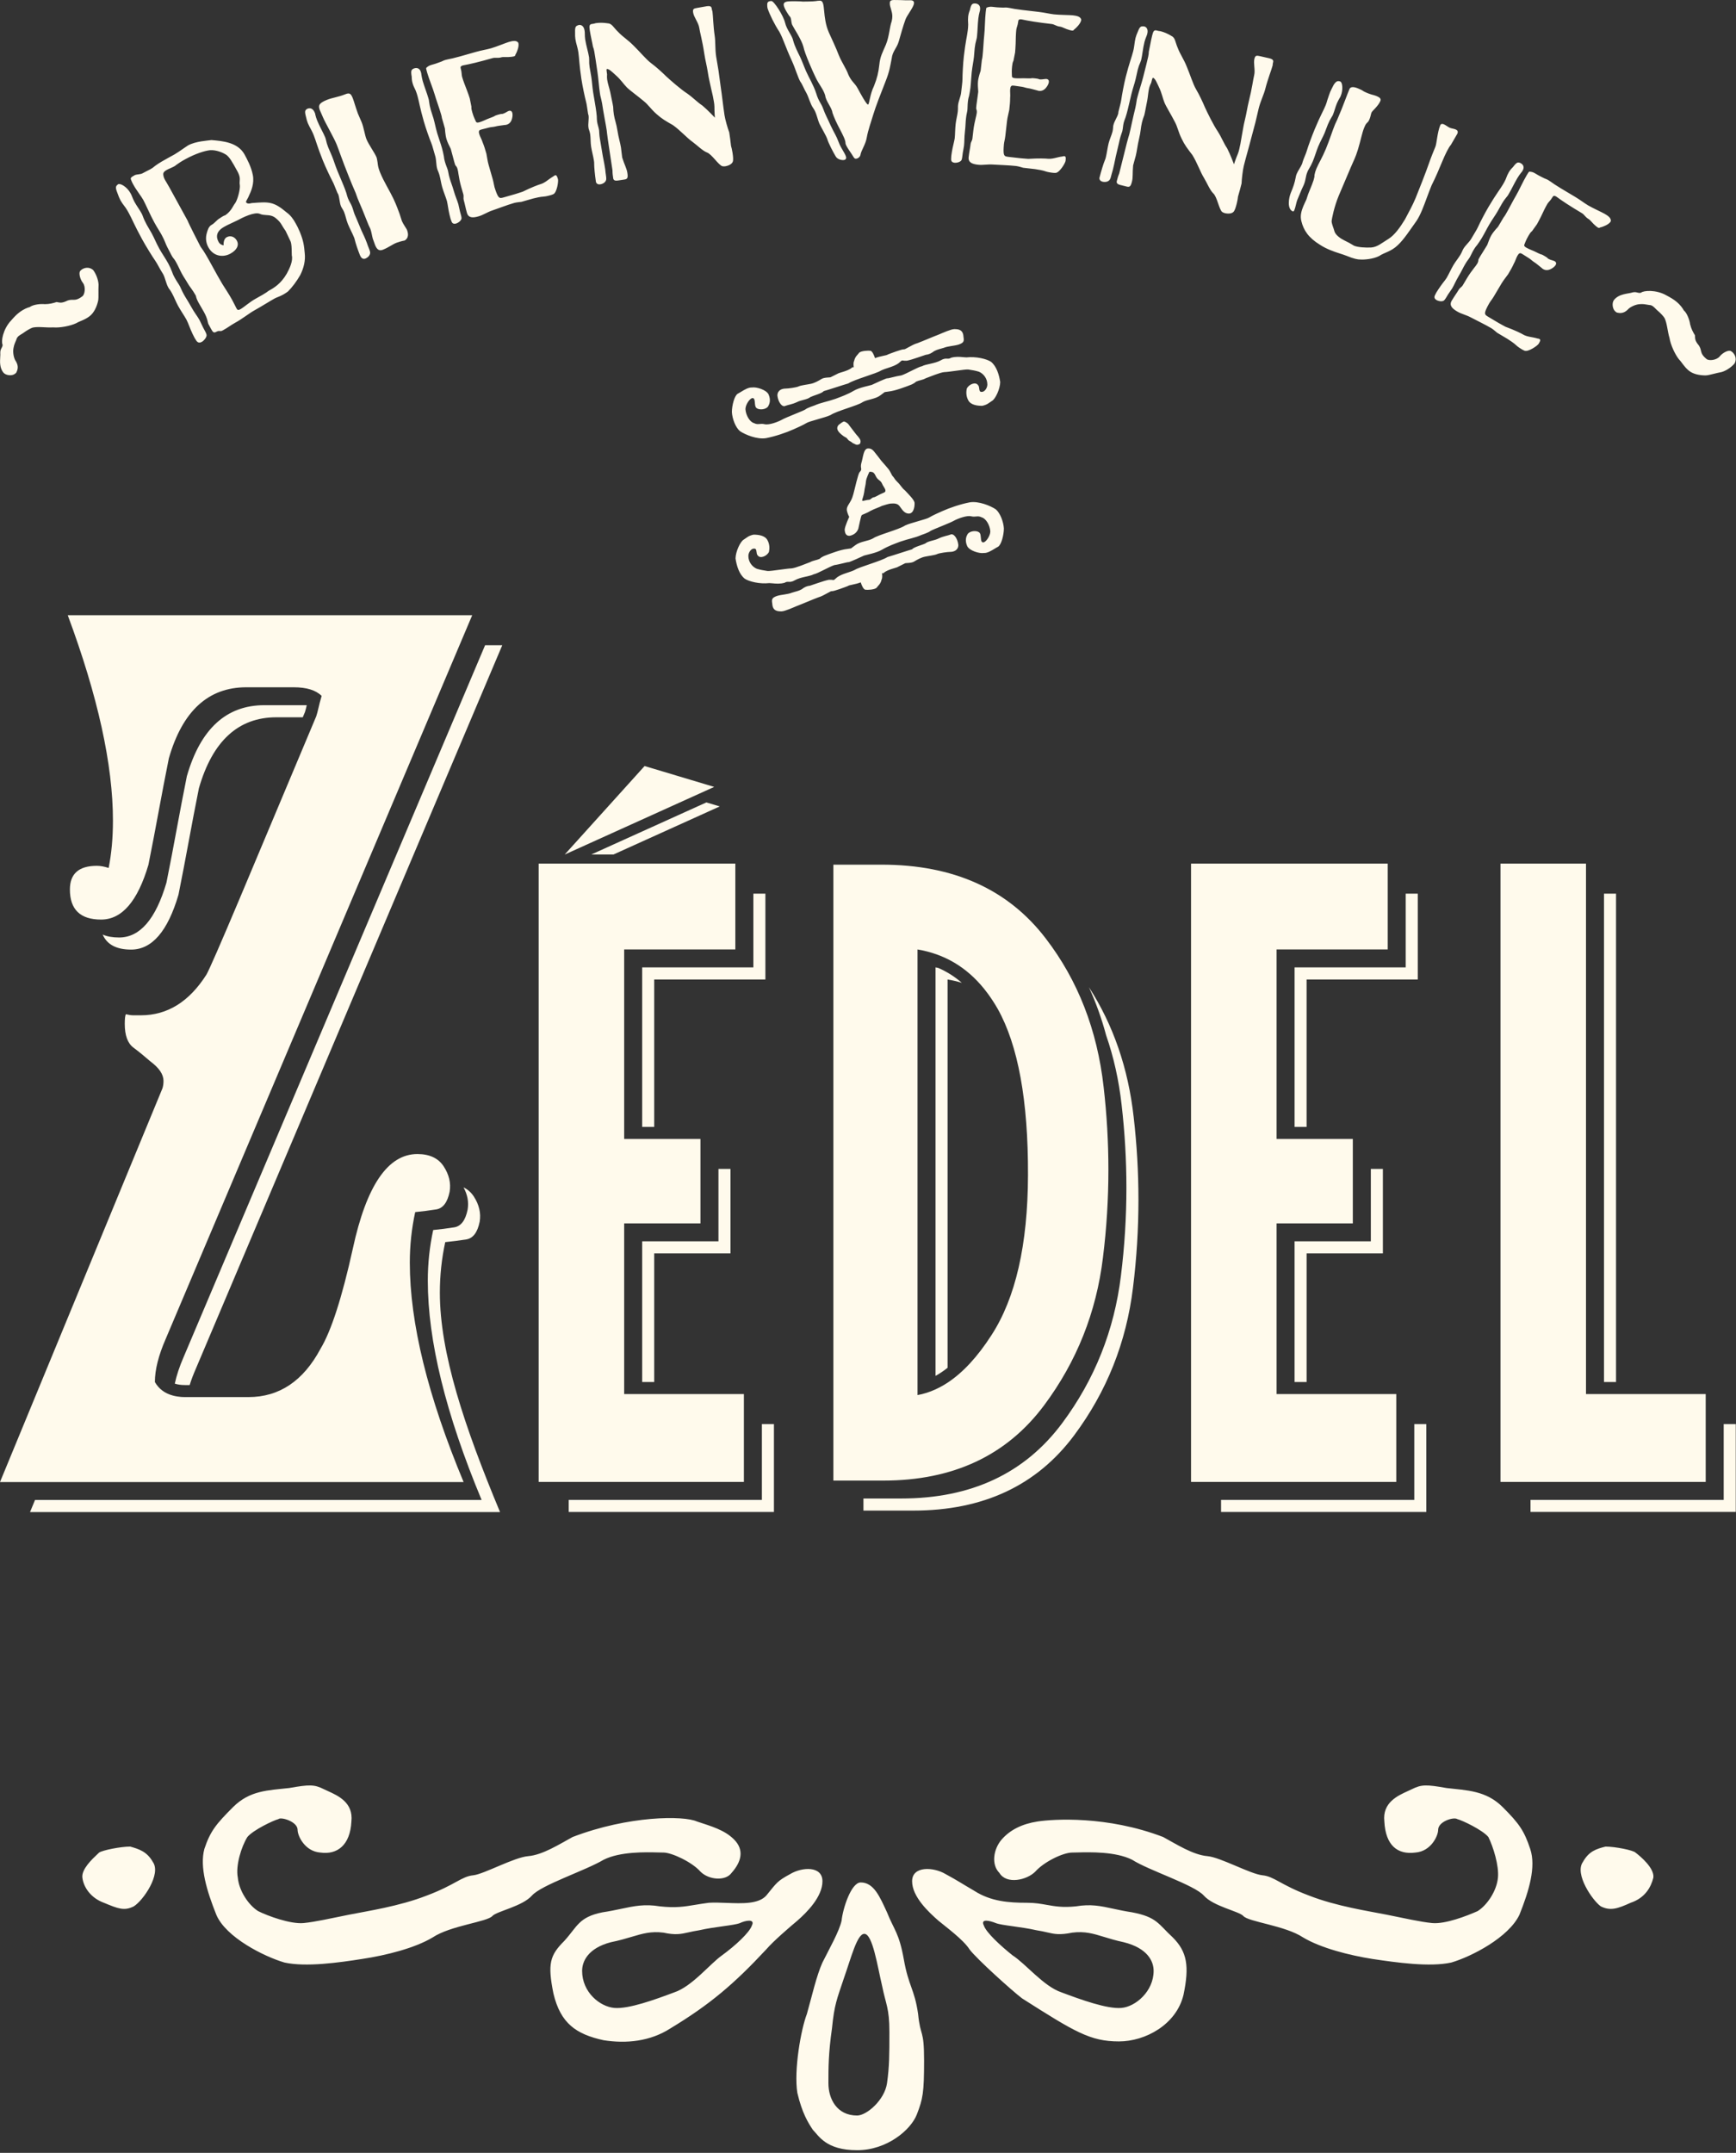 <?xml version="1.0" encoding="UTF-8"?> <svg xmlns:xlink="http://www.w3.org/1999/xlink" xmlns="http://www.w3.org/2000/svg" width="167px" height="207px" viewBox="0 0 167 207" version="1.1"><rect x="0" y="0" width="167" height="207" fill="#333333" stroke="none"/><desc>Created with Lunacy</desc><path d="M77.291 4.51C77.1 3.791 76.363 2.716 76.201 2.378C76.085 2.087 76.148 1.701 75.941 1.546C75.873 1.458 75.391 0.762 75.387 0.446C75.384 0.153 75.744 0.126 76.127 0.122L76.446 0.118C76.839 0.133 76.966 0.133 77.037 0.133L77.055 0.133C77.101 0.155 77.26 0.153 77.643 0.148C78.661 0.135 78.477 0.07 78.884 0.065C79.186 0.061 79.225 0.466 79.283 1.068C79.337 1.637 79.409 2.382 79.736 3.125C80.016 3.754 80.41 4.562 80.69 5.303C80.994 6.045 81.38 6.538 81.616 7.189C81.918 7.862 82.236 7.993 82.49 8.466L82.495 8.474C82.775 8.993 83.349 10.057 83.505 10.056C83.639 10.008 83.674 9.084 84.07 8.286C84.378 7.516 84.507 6.972 84.589 6.227C84.67 5.412 84.891 5.071 85.219 4.298C85.549 3.504 85.582 2.556 85.777 2.056C85.821 1.851 85.841 1.717 85.84 1.559C85.832 1.062 85.602 0.681 85.598 0.365L85.598 0.359C85.598 0.158 85.598 0.004 86.001 0.001C86.123 -0.001 86.263 0.002 86.399 0.006L86.399 0.006L86.399 0.006C86.516 0.009 86.63 0.012 86.725 0.012C86.945 0.031 87.206 0.028 87.53 0.025L87.561 0.024C87.832 0.021 87.925 0.133 87.927 0.269C87.931 0.5 87.7 0.863 87.476 1.214C87.326 1.449 87.181 1.678 87.11 1.859C86.869 2.517 86.653 3.31 86.458 3.989C86.263 4.646 85.858 4.924 85.779 5.625C85.63 6.35 85.591 6.823 85.173 7.866C84.737 8.979 84.252 10.204 84.013 10.998C83.774 11.79 83.514 12.495 83.387 13.194C83.284 13.875 82.837 14.466 82.774 14.896C82.733 15.1 82.509 15.261 82.326 15.262C82.26 15.264 82.192 15.22 82.146 15.154C81.914 14.749 81.34 14.033 81.336 13.763C81.332 13.446 81.078 12.977 80.8 12.436C80.478 11.833 80.224 11.27 80.08 10.843C80.029 10.348 79.434 9.722 79.384 9.182C79.195 8.55 78.781 8.127 78.456 7.432C78.201 6.915 77.411 5.139 77.291 4.51ZM74.968 3.048C75.384 3.812 75.433 4.218 76.199 5.902C76.479 6.507 76.785 7.519 76.993 7.856C77.199 8.124 77.341 8.551 77.571 8.934C77.803 9.359 77.947 10.012 78.243 10.415C78.541 10.838 78.617 11.403 78.828 11.898C79.06 12.369 79.475 13.042 79.593 13.401C79.686 13.738 80.149 14.636 80.38 15.016C80.52 15.285 80.861 15.393 81.108 15.392C81.244 15.39 81.356 15.344 81.377 15.254C81.399 15.232 81.399 15.211 81.399 15.171L81.399 15.162C81.395 14.867 80.892 14.266 80.683 13.681C80.423 12.985 80.264 12.827 79.917 12.087C79.567 11.302 79.407 11.055 79.195 10.472C78.985 9.887 78.758 9.776 78.521 8.989C78.261 8.179 77.801 7.44 77.545 6.855C77.291 6.271 77.195 5.957 76.963 5.462C76.731 4.991 76.453 4.452 76.312 3.935C76.216 3.416 75.687 2.882 75.522 2.183C75.354 1.486 74.457 0.097 74.209 0.099C73.891 0.104 73.802 0.218 73.806 0.467C73.808 0.557 73.808 0.669 73.832 0.781C74.021 1.366 74.507 2.354 74.968 3.048ZM92.385 15.507C92.306 15.589 92.025 15.671 91.822 15.648C91.644 15.628 91.493 15.542 91.496 15.317C91.5 15.279 91.5 15.24 91.501 15.198C91.501 15.141 91.501 15.077 91.511 14.999C91.561 14.55 91.708 13.886 91.783 13.599C91.794 13.509 91.828 13.422 91.841 13.31C91.883 12.927 91.879 12.361 91.933 11.912C91.978 11.509 92.091 11.113 92.137 10.73C92.154 10.572 92.154 10.451 92.154 10.346C92.154 10.257 92.154 10.179 92.165 10.098C92.207 9.717 92.415 9.286 92.457 8.925C92.494 8.591 92.52 8.366 92.546 8.142C92.568 7.939 92.588 7.759 92.588 7.579C92.586 7.192 92.643 6.085 92.721 5.413C92.879 4.022 93.035 3.45 93.096 2.931C93.116 2.753 93.137 2.574 93.138 2.368C93.113 2.002 93.115 1.776 93.135 1.597C93.159 1.393 93.201 1.216 93.297 0.979C93.431 0.381 93.529 0.346 93.777 0.33L93.869 0.339C94.07 0.363 94.326 0.506 94.282 0.909C94.269 1.021 94.262 1.088 94.232 1.154C94.186 1.33 94.14 1.551 94.114 1.776C94.05 2.337 94.039 3.018 93.987 3.489C93.972 3.601 93.958 3.735 93.928 3.8C93.853 4.065 93.798 4.331 93.766 4.622C93.73 4.937 93.724 5.185 93.691 5.478C93.632 5.993 93.551 6.302 93.477 6.953C93.431 7.356 93.411 7.923 93.354 8.438C93.323 8.708 93.269 8.975 93.218 9.24C93.146 9.459 93.126 9.639 93.109 9.774C93.069 10.133 93.087 10.361 93.056 10.631C92.96 11.076 92.943 11.233 92.925 11.389C92.881 11.77 92.89 12.088 92.827 12.627C92.75 13.301 92.787 13.579 92.735 14.026C92.726 14.116 92.693 14.226 92.674 14.383C92.623 14.625 92.601 14.806 92.586 14.94C92.551 15.233 92.529 15.433 92.385 15.507ZM57.04 4.485C57.141 4.698 57.209 5.145 57.281 5.636L57.478 6.955C57.563 7.515 57.623 8.374 57.703 8.909L57.741 9.156C57.907 9.794 57.953 10.107 58.039 10.689C58.115 11.18 58.264 11.866 58.365 12.536C58.391 12.714 58.397 12.896 58.467 13.367L58.92 16.385C58.92 16.681 58.951 16.882 58.991 17.15C59.025 17.375 59.233 17.388 59.435 17.358L60.061 17.264C60.352 17.22 60.428 17.117 60.352 16.626C60.286 16.179 60.078 15.868 59.855 15.147C59.812 14.856 59.752 14.293 59.739 14.203C59.667 13.735 59.492 13.189 59.398 12.565C59.299 11.894 59.122 11.485 59.052 11.016C59.004 10.699 58.998 10.521 58.994 10.405C58.992 10.349 58.991 10.307 58.986 10.271C58.921 9.848 58.828 9.518 58.702 8.851C58.623 8.475 58.468 8.063 58.41 7.662C58.386 7.506 58.388 7.368 58.393 7.252C58.41 7.206 58.398 7.138 58.388 7.07L58.367 6.913C58.345 6.781 58.325 6.645 58.391 6.635C58.559 6.609 58.865 6.893 59.117 7.125C59.169 7.173 59.218 7.219 59.264 7.259C59.711 7.647 60.037 8.148 60.304 8.405C60.577 8.685 61.396 9.27 61.897 9.697C62.386 10.08 62.582 10.462 63.16 10.97C63.688 11.437 64.012 11.618 64.741 12.035C65.43 12.525 66.118 13.292 66.603 13.629C67.093 13.991 67.58 14.488 67.991 14.653C68.473 14.812 69.116 15.881 69.497 15.984C69.516 15.985 69.534 15.987 69.552 15.989C69.618 15.995 69.678 16.001 69.747 15.991C70.086 15.941 70.403 15.778 70.486 15.561C70.556 15.412 70.526 15.073 70.469 14.694C70.427 14.425 70.366 14.161 70.324 14.03C70.274 13.557 70.211 13.132 70.151 12.729C69.996 12.319 69.757 11.487 69.694 11.062C69.554 10.124 69.466 9.244 69.328 8.328C69.261 7.881 69.208 7.386 69.121 6.805C69.046 6.291 68.957 5.87 68.893 5.445C68.779 4.685 68.841 4.037 68.753 3.454C68.61 2.494 68.597 1.513 68.538 1.112C68.528 1.044 68.501 1.002 68.495 0.98C68.486 0.945 68.481 0.909 68.475 0.873C68.45 0.701 68.425 0.534 67.98 0.601C67.713 0.641 67.291 0.728 67.091 0.757C66.711 0.814 66.629 0.871 66.678 1.208C66.745 1.655 67.188 2.159 67.267 2.674C67.328 3.099 67.566 3.909 67.755 5.182C67.846 5.787 67.998 6.334 68.09 6.937C68.19 7.609 68.269 7.824 68.433 8.622C68.552 9.108 68.626 9.439 68.678 9.796C68.7 9.931 68.727 10.111 68.726 10.247C68.724 10.843 68.772 11.314 68.772 11.314C68.772 11.314 68.035 10.534 67.567 10.148C67.058 9.813 66.726 9.43 66.113 8.994C65.504 8.606 64.504 7.728 64.079 7.335C63.701 6.957 63.092 6.407 62.628 6.067C62.167 5.726 61.551 4.972 60.96 4.398C60.416 3.839 59.916 3.55 59.483 3.09C59.001 2.635 58.873 2.244 58.441 2.24C58.429 2.242 58.415 2.238 58.403 2.234C58.391 2.231 58.379 2.227 58.369 2.229C58.041 2.185 57.695 2.168 57.316 2.225C57.161 2.273 57.119 2.279 57.053 2.29L56.896 2.313C56.697 2.365 56.673 2.505 56.734 2.908C56.806 3.401 57.001 4.216 57.04 4.485ZM94.105 8.819C94.059 9.224 93.978 9.737 93.936 10.074C93.914 10.274 93.897 10.431 93.914 10.479C93.969 10.598 93.977 10.736 93.964 10.849C93.945 11.005 93.901 11.183 93.862 11.338C93.778 11.669 93.682 12.135 93.632 12.562L93.542 13.345C93.525 13.502 93.393 13.669 93.374 13.827C93.325 14.252 93.235 14.63 93.183 15.101C93.124 15.616 93.514 15.774 94.074 15.838C94.332 15.867 94.57 15.851 94.815 15.834C95.041 15.819 95.273 15.803 95.532 15.822C96.053 15.859 97.049 15.883 97.745 15.962C97.948 15.986 98.3 16.092 98.43 16.131L99.576 16.262C99.8 16.287 100.378 16.399 100.529 16.46C100.595 16.491 100.883 16.569 101.196 16.605C101.31 16.618 101.442 16.633 101.558 16.624C101.923 16.598 102.483 15.684 102.508 15.459C102.549 15.102 102.512 15.029 102.378 15.014C102.344 15.009 102.298 15.021 102.243 15.034C102.187 15.048 102.122 15.064 102.052 15.067C101.94 15.084 101.812 15.115 101.676 15.149C101.393 15.218 101.077 15.295 100.804 15.264C100.581 15.239 99.922 15.211 98.915 15.275C98.738 15.257 98.397 15.24 98.171 15.215L97.094 15.093C96.935 15.075 96.825 15.062 96.736 15.029C96.587 14.944 96.484 14.863 96.576 13.851C96.598 13.649 96.676 13.384 96.711 13.071L96.874 11.634C96.917 11.253 97.031 10.882 97.088 10.569C97.14 10.098 97.173 9.829 97.173 9.421C97.191 9.276 97.184 9.11 97.178 8.951C97.172 8.814 97.167 8.684 97.178 8.58C97.199 8.424 97.204 8.357 97.283 8.275C97.337 8.212 97.446 8.225 97.558 8.238L97.559 8.238C97.784 8.262 98.029 8.313 98.298 8.344C98.478 8.365 98.695 8.459 98.896 8.481C99.097 8.505 99.448 8.611 99.78 8.694C99.844 8.725 99.912 8.733 99.959 8.738C100.294 8.777 100.546 8.578 100.71 8.324C100.818 8.177 100.885 8.004 100.897 7.892C100.912 7.756 100.881 7.638 100.68 7.592C100.603 7.584 100.518 7.596 100.423 7.61C100.299 7.627 100.158 7.648 99.993 7.629C99.865 7.568 99.73 7.553 99.572 7.535C99.415 7.517 99.281 7.502 99.163 7.533C99.046 7.542 98.903 7.537 98.744 7.531C98.558 7.525 98.35 7.518 98.139 7.531C97.959 7.533 97.777 7.535 97.64 7.518C97.462 7.498 97.353 7.463 97.346 7.327C97.345 7.296 97.343 7.26 97.341 7.218C97.332 7.044 97.318 6.772 97.362 6.374C97.385 6.173 97.408 5.993 97.493 5.844L97.651 5.044C97.675 4.819 97.683 4.571 97.703 4.208C97.71 3.732 97.723 3.233 97.766 2.852C97.79 2.65 97.904 2.437 97.941 2.122C97.961 1.944 97.975 1.831 98.266 1.864C98.929 2.008 99.822 2.155 101.172 2.31C101.439 2.341 101.601 2.518 101.962 2.56C102.206 2.588 102.459 2.775 102.901 2.893C102.967 2.9 103.055 2.933 103.101 2.939C103.242 2.955 103.273 2.913 103.306 2.867C103.326 2.84 103.346 2.811 103.39 2.792C103.516 2.691 103.97 2.266 104.013 1.909C103.963 1.561 103.492 1.508 103.177 1.471C102.93 1.443 101.906 1.439 101.389 1.381C100.943 1.329 100.479 1.208 99.896 1.141C98.436 0.974 97.987 0.922 97.607 0.858C97.274 0.797 97.073 0.751 96.915 0.733C96.78 0.718 96.726 0.721 96.655 0.726C96.573 0.732 96.469 0.739 96.19 0.72C96.007 0.72 95.808 0.698 95.448 0.656C95.247 0.634 95.105 0.663 94.915 0.733C94.87 0.749 94.847 0.93 94.822 1.174C94.75 1.804 94.743 2.847 94.685 3.342C94.621 3.903 94.588 4.806 94.52 5.39C94.501 5.548 94.492 5.638 94.453 5.771C94.442 5.859 94.426 6.017 94.389 6.33C94.367 6.53 94.348 6.689 94.336 6.801C94.332 6.823 94.137 7.347 94.083 7.794C94.051 8.1 94.076 8.434 94.103 8.789L94.105 8.819ZM55.638 5.037C55.612 4.883 55.588 4.727 55.538 4.55C55.435 4.176 55.376 3.934 55.35 3.755C55.318 3.539 55.319 3.402 55.321 3.121L55.321 3.096C55.306 2.55 55.391 2.491 55.697 2.401C55.895 2.37 56.168 2.489 56.234 2.936C56.235 2.944 56.236 2.952 56.237 2.96C56.249 3.042 56.261 3.125 56.258 3.231C56.258 3.391 56.264 3.573 56.291 3.773C56.38 4.355 56.599 5.052 56.665 5.501C56.673 5.548 56.673 5.59 56.673 5.631C56.673 5.665 56.673 5.697 56.678 5.727C56.669 5.979 56.683 6.23 56.722 6.474C56.77 6.787 56.838 7.098 56.884 7.411C56.961 7.924 56.965 8.244 57.061 8.892C57.123 9.295 57.227 9.829 57.307 10.364C57.346 10.633 57.387 10.901 57.407 11.172C57.414 11.376 57.416 11.536 57.438 11.692C57.49 12.027 57.584 12.219 57.632 12.531C57.646 12.621 57.637 12.713 57.648 12.804C57.657 13.008 57.685 13.186 57.709 13.343C57.762 13.701 57.83 14.011 57.911 14.548C58.02 15.262 58.103 15.501 58.221 16.283C58.239 16.504 58.264 16.679 58.285 16.822C58.329 17.13 58.352 17.289 58.236 17.447C58.162 17.573 57.954 17.696 57.749 17.725C57.571 17.753 57.381 17.69 57.328 17.492C57.219 16.778 57.157 16.055 57.158 15.757C57.168 15.665 57.151 15.552 57.133 15.44C57.074 15.039 56.925 14.513 56.862 14.088C56.801 13.685 56.829 13.269 56.772 12.89C56.752 12.756 56.713 12.647 56.667 12.495C56.634 12.43 56.624 12.364 56.61 12.274C56.581 12.081 56.596 11.87 56.612 11.662C56.627 11.46 56.642 11.262 56.615 11.085C56.608 11.041 56.578 10.999 56.573 10.953C56.538 10.73 56.501 10.485 56.472 10.283C56.44 10.082 56.415 9.904 56.363 9.727C56.262 9.356 56.032 8.27 55.93 7.599C55.717 6.193 55.721 5.597 55.638 5.037ZM106.068 17.473C106.265 17.521 106.506 17.49 106.622 17.403C106.87 17.254 106.843 16.993 107.055 16.323C107.248 15.556 107.264 15.304 107.441 14.601C107.574 14.077 107.629 13.764 107.717 13.412C107.756 13.26 107.8 13.085 107.87 12.892C107.892 12.805 107.938 12.723 107.959 12.634C108.036 12.327 108.021 12.114 108.102 11.786C108.143 11.632 108.202 11.484 108.273 11.293C108.362 11.034 108.426 10.772 108.494 10.507C108.627 9.983 108.735 9.451 108.837 9.056C108.997 8.419 109.117 8.125 109.242 7.621C109.319 7.313 109.374 7.001 109.45 6.695C109.511 6.452 109.595 6.217 109.7 5.987C109.715 5.922 109.754 5.86 109.778 5.773C109.886 5.335 109.951 4.605 110.096 4.036C110.146 3.84 110.212 3.67 110.271 3.521C110.323 3.416 110.343 3.33 110.367 3.242C110.477 2.802 110.273 2.589 110.076 2.541C109.757 2.508 109.658 2.528 109.461 3.037C109.343 3.312 109.29 3.437 109.234 3.657C109.19 3.832 109.152 4.079 109.102 4.463C109.082 4.644 109.043 4.796 109.004 4.951C108.868 5.499 108.636 6.047 108.288 7.427C108.122 8.084 107.92 9.175 107.87 9.56C107.846 9.74 107.802 9.915 107.752 10.114C107.704 10.31 107.642 10.552 107.587 10.77C107.576 10.815 107.587 10.862 107.576 10.907C107.487 11.258 107.207 11.632 107.115 12.003C107.091 12.091 107.077 12.158 107.08 12.228C107.066 12.386 107.058 12.502 107.027 12.634C106.933 13.006 106.747 13.379 106.648 13.773C106.543 14.191 106.478 14.733 106.379 15.127C106.349 15.236 106.322 15.346 106.278 15.429C106.163 15.703 105.944 16.393 105.766 17.094C105.738 17.298 105.891 17.429 106.068 17.473ZM109.421 9.321C109.553 8.795 109.828 7.978 109.966 7.429L110.292 6.136L110.294 6.125C110.415 5.646 110.523 5.212 110.513 4.979C110.577 4.716 110.715 3.889 110.838 3.406C110.936 3.012 111.013 2.892 111.218 2.92L111.37 2.957C111.437 2.973 111.479 2.984 111.637 3.001C112.011 3.095 112.322 3.244 112.61 3.407C112.63 3.413 112.646 3.44 112.67 3.446C113.07 3.617 113.037 4.027 113.306 4.631C113.53 5.223 113.88 5.685 114.164 6.408C114.486 7.164 114.766 8.097 115.062 8.59C115.357 9.085 115.706 9.825 115.911 10.318C116.152 10.844 116.737 12.04 117.144 12.633C117.546 13.269 117.706 13.753 118.047 14.255C118.33 14.794 118.707 15.797 118.707 15.797C118.707 15.797 118.846 15.343 119.078 14.794C119.133 14.669 119.177 14.493 119.21 14.362C119.297 14.011 119.359 13.678 119.437 13.183C119.591 12.384 119.6 12.152 119.764 11.495C119.913 10.903 119.985 10.34 120.133 9.748C120.447 8.498 120.543 7.659 120.646 7.242C120.712 6.981 120.687 6.684 120.662 6.398C120.64 6.132 120.618 5.876 120.67 5.665C120.753 5.336 120.852 5.313 121.226 5.405C121.423 5.455 121.845 5.54 122.108 5.604C122.545 5.714 122.502 5.88 122.457 6.049C122.448 6.084 122.439 6.119 122.434 6.154C122.433 6.16 122.434 6.167 122.434 6.177C122.435 6.203 122.437 6.242 122.425 6.29C122.325 6.686 121.961 7.595 121.721 8.537C121.58 9.107 121.27 9.683 121.083 10.427C120.978 10.844 120.897 11.265 120.768 11.77C120.626 12.34 120.482 12.816 120.372 13.256C120.145 14.154 119.89 14.999 119.658 15.918C119.553 16.336 119.453 17.197 119.437 17.635C119.337 18.031 119.232 18.447 119.094 18.901C119.083 19.039 119.039 19.308 118.974 19.569C118.879 19.942 118.776 20.266 118.654 20.375C118.494 20.546 118.137 20.572 117.809 20.489C117.721 20.467 117.66 20.428 117.577 20.386C117.268 20.143 117.085 18.91 116.702 18.581C116.386 18.268 116.128 17.62 115.817 17.098C115.497 16.601 115.158 15.63 114.708 14.91C114.202 14.248 113.97 13.957 113.665 13.321C113.324 12.631 113.293 12.202 112.985 11.659C112.689 11.07 112.155 10.217 112.015 9.852C111.868 9.514 111.759 8.927 111.496 8.395C111.345 8.079 111.129 7.534 110.932 7.485C110.866 7.468 110.833 7.6 110.8 7.733L110.763 7.886C110.744 7.952 110.73 8.016 110.695 8.055C110.647 8.158 110.592 8.285 110.551 8.438C110.455 8.833 110.437 9.271 110.365 9.65C110.222 10.312 110.183 10.653 110.08 11.07C110.05 11.179 109.968 11.322 109.852 11.783C109.737 12.242 109.741 12.686 109.575 13.345C109.423 13.957 109.375 14.528 109.257 14.988C109.237 15.076 109.076 15.619 109.005 15.904C108.931 16.654 109.005 17.021 108.892 17.46C108.773 17.942 108.662 18.009 108.379 17.937L107.762 17.782C107.565 17.733 107.379 17.639 107.432 17.42C107.499 17.157 107.55 16.96 107.664 16.686L108.406 13.725C108.524 13.265 108.588 13.096 108.635 12.919C108.798 12.263 108.927 11.573 109.047 11.089C109.191 10.52 109.268 10.213 109.362 9.56L109.421 9.321ZM41.796 9.024C41.951 9.567 42.268 10.417 42.428 10.98C42.472 11.132 42.496 11.219 42.513 11.357C42.536 11.441 42.581 11.594 42.671 11.9C42.726 12.095 42.768 12.245 42.8 12.356C42.807 12.376 42.825 12.935 42.949 13.368C43.039 13.673 43.196 13.981 43.361 14.31C43.474 14.698 43.597 15.204 43.689 15.532C43.746 15.727 43.788 15.877 43.823 15.914C43.919 16.004 43.978 16.128 44.009 16.236C44.055 16.389 44.081 16.571 44.103 16.727C44.153 17.066 44.241 17.533 44.359 17.947L44.578 18.705C44.599 18.782 44.596 18.871 44.592 18.96C44.588 19.049 44.585 19.139 44.606 19.215C44.725 19.629 44.786 20.01 44.917 20.464C45.059 20.965 45.484 20.959 46.027 20.805C46.504 20.669 46.852 20.404 47.368 20.233C47.861 20.067 48.791 19.706 49.467 19.513C49.662 19.458 50.026 19.423 50.162 19.408L51.271 19.09C51.488 19.027 52.066 18.908 52.23 18.91C52.302 18.911 52.596 18.873 52.898 18.786C53.009 18.755 53.14 18.718 53.243 18.665C53.572 18.499 53.736 17.441 53.675 17.224C53.574 16.878 53.511 16.823 53.383 16.862C53.316 16.882 53.228 16.976 53.103 17.037C52.803 17.217 52.416 17.587 52.026 17.697C51.807 17.762 51.19 17.984 50.282 18.431C50.109 18.483 49.791 18.597 49.573 18.659L48.529 18.959C48.377 19.002 48.27 19.033 48.176 19.037C48.005 19.016 47.878 18.981 47.576 18.012C47.519 17.815 47.487 17.543 47.401 17.237L47.003 15.848C46.896 15.48 46.856 15.092 46.791 14.783C46.659 14.326 46.585 14.065 46.429 13.688C46.353 13.427 46.173 13.127 46.11 12.91C46.066 12.757 46.049 12.693 46.088 12.588C46.114 12.509 46.221 12.477 46.331 12.446C46.548 12.385 46.793 12.338 47.055 12.262C47.226 12.212 47.462 12.216 47.658 12.161C47.854 12.102 48.218 12.069 48.559 12.017C48.631 12.021 48.697 12.003 48.739 11.99C49.065 11.898 49.22 11.618 49.275 11.32C49.319 11.143 49.312 10.956 49.281 10.847C49.244 10.718 49.168 10.623 48.968 10.656C48.794 10.706 48.629 10.869 48.345 10.952C48.206 10.945 48.08 10.981 47.932 11.024L47.92 11.027C47.767 11.07 47.638 11.108 47.542 11.182C47.316 11.294 46.948 11.401 46.596 11.572C46.429 11.644 46.263 11.716 46.13 11.752C45.957 11.802 45.841 11.811 45.782 11.688C45.718 11.543 45.571 11.28 45.434 10.801C45.377 10.604 45.328 10.431 45.35 10.26L45.19 9.46C45.129 9.245 45.038 9.011 44.913 8.671C44.74 8.225 44.56 7.762 44.453 7.392C44.398 7.197 44.424 6.954 44.337 6.65L44.336 6.645C44.288 6.475 44.259 6.368 44.536 6.288C45.208 6.167 46.088 5.959 47.393 5.585C47.514 5.551 47.624 5.555 47.744 5.558C47.882 5.562 48.031 5.567 48.218 5.513C48.338 5.479 48.476 5.482 48.641 5.485C48.802 5.488 48.99 5.492 49.214 5.462C49.281 5.444 49.373 5.44 49.419 5.427C49.555 5.389 49.566 5.339 49.578 5.283C49.586 5.25 49.593 5.216 49.627 5.18C49.704 5.041 49.964 4.472 49.864 4.124C49.684 3.825 49.232 3.954 48.928 4.041L48.925 4.042C48.686 4.111 47.739 4.5 47.239 4.643C46.806 4.768 46.331 4.833 45.764 4.996C44.352 5.401 43.919 5.524 43.544 5.609C43.212 5.681 43.01 5.716 42.857 5.76C42.575 5.841 42.676 5.857 42.181 6.023C42.012 6.095 41.816 6.15 41.47 6.251C41.275 6.306 41.156 6.387 41.008 6.525C40.971 6.558 41.019 6.733 41.089 6.971C41.264 7.58 41.66 8.546 41.796 9.024ZM39.993 8.72C39.827 8.391 39.74 8.181 39.693 8.006C39.637 7.811 39.608 7.631 39.606 7.373C39.501 6.77 39.578 6.702 39.803 6.587L39.889 6.564C40.085 6.507 40.377 6.541 40.49 6.932C40.492 6.941 40.495 6.95 40.497 6.959C40.523 7.052 40.539 7.112 40.536 7.176C40.565 7.357 40.606 7.581 40.666 7.796C40.825 8.339 41.077 8.972 41.206 9.428C41.239 9.537 41.274 9.666 41.272 9.737C41.305 10.011 41.357 10.278 41.438 10.562C41.525 10.865 41.617 11.097 41.698 11.379C41.841 11.879 41.883 12.194 42.064 12.825C42.178 13.215 42.377 13.746 42.519 14.245C42.594 14.506 42.646 14.771 42.701 15.038C42.721 15.268 42.769 15.443 42.806 15.572C42.905 15.919 43.012 16.124 43.088 16.385C43.169 16.832 43.211 16.983 43.257 17.136C43.36 17.505 43.493 17.796 43.642 18.317C43.83 18.968 43.969 19.209 44.095 19.645C44.119 19.732 44.13 19.846 44.174 19.998C44.22 20.241 44.268 20.416 44.306 20.547L44.308 20.552C44.388 20.831 44.444 21.024 44.338 21.148C44.299 21.253 44.069 21.437 43.874 21.494C43.699 21.542 43.529 21.522 43.443 21.31C43.417 21.224 43.373 21.143 43.336 21.012C43.211 20.578 43.09 19.908 43.051 19.616C43.027 19.527 43.023 19.433 42.992 19.325C42.885 18.957 42.664 18.433 42.539 17.998C42.427 17.608 42.379 17.198 42.274 16.83C42.193 16.547 42.108 16.407 42.057 16.234C41.952 15.864 41.977 15.388 41.878 15.04C41.786 14.714 41.723 14.497 41.659 14.28C41.604 14.085 41.556 13.91 41.484 13.743C41.333 13.386 40.963 12.341 40.775 11.689C40.389 10.345 40.313 9.756 40.169 9.255C40.118 9.082 40.07 8.909 39.993 8.72ZM124.519 20.193C124.624 19.943 124.701 19.461 124.793 19.233C125.183 18.293 125.277 18.063 125.419 17.781C125.638 17.259 125.577 16.99 125.771 16.53C125.813 16.427 125.839 16.363 125.913 16.247C126.056 16.015 126.181 15.772 126.286 15.522C126.494 15.021 126.64 14.495 126.796 14.12C127.047 13.515 127.233 13.248 127.432 12.768C127.535 12.519 127.625 12.239 127.739 11.967C127.851 11.695 127.976 11.454 128.122 11.222C128.17 11.167 128.205 11.084 128.24 10.999C128.369 10.687 128.453 10.306 128.61 9.932C128.68 9.765 128.77 9.607 128.858 9.448C128.915 9.375 128.949 9.29 128.976 9.228C129.219 8.644 129.149 7.929 128.938 7.842C128.709 7.747 128.52 7.791 128.284 8.183C128.124 8.508 128.052 8.624 127.964 8.832C127.894 9 127.82 9.237 127.695 9.601C127.636 9.798 127.597 9.953 127.527 10.118C127.314 10.641 127.012 11.126 126.474 12.422C126.215 13.045 125.83 14.085 125.725 14.458C125.675 14.633 125.607 14.801 125.53 14.988C125.452 15.176 125.355 15.404 125.257 15.755C125.128 16.068 124.869 16.401 124.731 16.736C124.686 16.839 124.655 16.974 124.642 17.066C124.548 17.588 124.397 18.013 124.176 18.536C123.968 19.038 123.799 20.09 124.364 20.326C124.427 20.352 124.475 20.298 124.519 20.193ZM128.437 11.939C128.515 11.751 128.588 11.635 128.629 11.53C128.75 11.238 128.916 10.842 129.056 10.508C129.273 9.987 129.535 9.24 129.82 8.552C129.874 8.427 130.061 8.261 130.627 8.495C131.275 8.763 130.975 8.712 131.455 8.912C131.602 8.973 131.748 9.034 131.945 9.091C132.007 9.117 132.057 9.113 132.1 9.131C132.254 9.17 132.359 9.214 132.464 9.256C132.733 9.37 132.876 9.501 132.788 9.711C132.58 10.209 132.006 10.656 131.936 10.822C131.875 10.969 131.851 11.203 131.755 11.431C131.694 11.578 131.643 11.703 131.499 11.816C131.365 11.955 131.313 12.082 131.236 12.268C131.019 12.791 130.905 13.477 130.634 14.367C130.509 14.781 130.398 15.052 130.31 15.26C130.181 15.573 130.072 15.773 129.945 16.086C129.459 17.254 129.22 17.768 128.787 18.811C128.36 19.832 128.112 21.024 128.099 21.289C128.132 21.62 128.285 21.902 128.368 22.231C128.463 22.59 128.955 22.939 129.323 23.116C129.689 23.293 129.89 23.401 130.26 23.628C130.636 23.784 131.378 23.823 131.903 23.797C132.508 23.755 132.948 23.348 133.567 22.971C134.16 22.607 134.696 21.849 135.16 21.087C135.524 20.382 135.859 19.812 136.181 19.041C136.432 18.436 137.214 16.437 137.432 15.793C137.658 15.131 137.929 14.482 138.083 14.106C138.212 13.795 138.267 12.719 138.547 12.051C138.608 11.904 138.737 11.886 138.882 11.946C139.072 12.024 139.309 12.22 139.475 12.289C139.641 12.357 139.858 12.373 140.022 12.441C140.191 12.511 140.291 12.627 140.195 12.855C140.177 12.898 139.578 13.92 139.578 13.92C139.354 14.171 139.043 14.8 138.731 15.551C138.446 16.239 138.115 17.032 137.717 17.819C137.404 18.57 137.12 19.431 136.817 20.16C136.643 20.577 136.474 20.923 136.272 21.23C135.636 22.117 135.071 23.006 134.471 23.567C133.815 24.198 133.202 24.261 132.661 24.623C132.074 24.917 131.216 24.98 130.859 24.952C130.636 24.958 130.249 24.895 129.518 24.59C129.161 24.445 128.565 24.294 127.937 24.034C127.626 23.904 127.298 23.745 126.99 23.543C125.858 22.853 125.403 22.124 125.193 21.28C125.044 20.754 125.201 20.257 125.381 19.817C125.486 19.569 125.6 19.346 125.672 19.181C125.794 18.767 125.882 18.559 125.985 18.308C126.34 17.453 126.467 17.089 126.449 16.837C126.486 16.632 126.543 16.437 126.629 16.228C126.838 15.727 127.185 15.186 127.55 14.309C127.904 13.455 128.176 12.564 128.437 11.939ZM31.073 11.287C31.25 11.729 32.137 13.268 32.389 13.898C32.592 14.4 32.909 15.368 33.566 17.003C33.752 17.463 33.962 17.988 34.219 18.567C34.269 18.692 34.326 18.887 34.402 19.077C34.544 19.434 34.731 19.844 34.868 20.179L35.306 21.268C35.414 21.541 35.516 21.793 35.623 21.993C35.731 22.265 35.796 22.727 35.86 22.944C35.945 23.154 36.007 23.373 36.075 23.541C36.226 23.918 36.427 24.177 36.827 24.015C37.392 23.791 37.72 23.513 38.138 23.344C38.285 23.285 38.743 23.151 38.907 23.132C38.907 23.132 39.472 22.906 39.145 22.089C39.11 22.004 38.765 21.509 38.664 21.257C38.495 20.718 38.39 20.396 38.211 19.955C38.119 19.725 38.011 19.452 37.856 19.125C37.489 18.346 36.917 17.458 36.562 16.578C36.293 15.909 36.366 15.732 36.269 15.309C36.254 15.267 36.256 15.215 36.225 15.132C36.046 14.693 35.462 13.903 35.252 13.381C35.1 13.004 34.989 12.245 34.794 11.764C34.711 11.554 34.555 11.226 34.435 10.934C34.179 10.233 34.05 9.725 33.932 9.434C33.756 8.993 33.621 8.901 33.222 9.061C32.507 9.348 32.008 9.377 31.443 9.605C30.626 9.933 30.605 10.185 30.782 10.625C30.858 10.814 30.972 11.037 31.073 11.287ZM29.976 12.555C29.79 12.217 29.676 11.994 29.608 11.827C29.525 11.617 29.493 11.483 29.425 11.192C29.287 10.666 29.354 10.59 29.569 10.454C29.946 10.303 30.169 10.556 30.285 10.848C30.313 10.911 30.331 10.953 30.333 11.025C30.37 11.179 30.425 11.376 30.51 11.586C30.738 12.151 31.119 12.8 31.288 13.22C31.323 13.304 31.329 13.376 31.353 13.439C31.404 13.685 31.476 13.924 31.568 14.154C31.686 14.449 31.824 14.734 31.942 15.026C32.136 15.508 32.213 15.818 32.458 16.427C32.611 16.804 32.831 17.299 33.034 17.801C33.135 18.051 33.236 18.303 33.319 18.563C33.373 18.761 33.41 18.916 33.47 19.061C33.596 19.376 33.734 19.54 33.853 19.834C33.962 20.104 34.021 20.373 34.113 20.605C34.249 20.94 34.389 21.225 34.588 21.727C34.858 22.397 34.995 22.612 35.164 23.03L35.288 23.345C35.356 23.551 35.42 23.712 35.473 23.844C35.59 24.139 35.65 24.289 35.571 24.472C35.531 24.61 35.354 24.78 35.166 24.855C34.998 24.923 34.776 24.914 34.617 24.515C34.43 24.055 34.203 23.366 34.135 23.078C34.122 22.986 34.082 22.881 34.037 22.776C33.885 22.401 33.621 21.922 33.461 21.523C33.308 21.146 33.242 20.735 33.098 20.379C33.005 20.149 32.874 20.007 32.796 19.817C32.655 19.46 32.662 18.995 32.528 18.66C32.511 18.62 32.472 18.585 32.458 18.544C32.371 18.334 32.279 18.105 32.202 17.915C32.126 17.726 32.06 17.558 31.97 17.4C31.788 17.061 31.312 16.06 31.058 15.429C30.526 14.11 30.392 13.532 30.182 13.008C30.121 12.861 30.062 12.714 29.976 12.555ZM12.831 17.762C13.112 18.278 13.6 18.887 13.783 19.222C13.991 19.597 14.467 20.703 14.849 21.395C15.152 21.948 15.375 22.263 15.548 22.581C15.863 23.155 15.948 23.494 16.078 23.733C16.176 23.911 16.331 24.237 16.483 24.515C16.537 24.614 16.612 24.752 16.675 24.82C16.8 24.958 16.9 25.135 16.975 25.275C17.181 25.652 17.338 26.029 17.491 26.305C17.706 26.703 17.888 26.936 18.017 27.174C18.225 27.551 18.509 27.834 18.837 28.427C18.897 28.726 19.017 28.945 19.113 29.124C19.265 29.402 19.448 29.687 19.63 30.022C19.98 30.656 19.993 31.059 20.039 31.138L20.32 31.654C20.46 31.911 20.558 32.04 20.777 31.919C20.913 31.845 21.044 31.799 21.167 31.834C21.203 31.83 21.224 31.831 21.241 31.832C21.283 31.835 21.303 31.836 21.458 31.753C21.913 31.503 22.197 31.271 22.554 31.074C23.307 30.664 23.983 30.112 24.478 29.84C25.052 29.525 26.03 28.912 26.407 28.706C26.667 28.564 26.855 28.539 27.251 28.32C27.429 28.222 27.597 28.106 27.705 28.022C28.105 27.621 28.51 27.091 28.882 26.45C29.237 25.738 29.394 25.037 29.314 24.333C29.248 23.599 29.2 23.185 28.845 22.3C28.676 21.902 28.558 21.683 28.447 21.486C28.201 21.03 27.932 20.688 27.589 20.438C26.321 19.367 25.88 19.4 24.326 19.516C24.294 19.518 24.261 19.521 24.227 19.523C23.94 19.606 23.747 19.582 23.671 19.444C23.644 19.396 23.728 19.248 23.805 19.112C23.854 19.027 23.899 18.947 23.913 18.9C24.165 18.375 24.482 17.636 24.32 16.822C24.167 16.031 23.767 15.299 23.508 14.824C22.845 13.667 21.394 13.56 20.341 13.468C19.958 13.524 18.827 13.577 18.095 13.978C17.395 14.438 17.483 14.416 16.793 14.845L16.257 15.139C15.765 15.411 15.348 15.637 14.924 15.947C14.769 16.083 14.64 16.178 14.48 16.265C14.322 16.353 13.974 16.517 13.698 16.67C13.521 16.767 13.156 16.762 12.987 16.828C12.515 17.085 12.534 17.127 12.639 17.369L12.643 17.376C12.689 17.505 12.744 17.604 12.831 17.762ZM16.042 16.338C16.259 16.219 16.518 16.129 16.736 16.009C16.815 15.965 16.894 15.921 16.924 15.88C17.18 15.689 17.465 15.505 17.842 15.301C18.77 14.791 19.691 14.493 20.206 14.443C20.801 14.399 21.468 14.679 21.799 14.909C22.092 15.159 22.265 15.426 22.83 16.456C23.094 16.939 23.077 17.173 23.059 17.405C23.051 17.524 23.042 17.642 23.071 17.792C23.128 18.173 22.845 19.253 22.602 19.566C22.467 19.691 22.278 20.285 21.676 20.692C21.565 20.727 21.486 20.769 21.429 20.802C21.307 20.866 21.259 20.92 21.16 20.975C20.841 21.148 20.674 21.448 20.355 21.621C20.077 21.773 19.98 22.108 19.899 22.386C19.764 22.846 19.794 23.319 20.043 23.775C20.543 24.684 21.486 24.76 22.158 24.392C22.832 24.022 23.007 23.542 22.788 23.144C22.572 22.749 22.162 22.614 21.806 22.809C21.451 23.004 21.514 23.588 21.514 23.588C21.514 23.588 21.189 23.558 21.037 23.28C20.762 22.787 20.773 22.241 21.587 21.796C21.764 21.7 21.963 21.59 22.151 21.512L22.846 21.183C23.301 20.934 24.491 20.333 25.006 20.565C25.2 20.654 25.4 20.666 25.605 20.679C25.914 20.698 26.235 20.717 26.562 21.003C27.081 21.437 27.057 21.628 27.473 22.2C27.529 22.3 27.913 23.142 27.948 23.201C28.052 23.462 28.057 23.85 28.062 24.222C28.064 24.335 28.066 24.446 28.07 24.552C28.201 25.072 27.873 25.792 27.589 26.307C27.02 27.289 26.36 27.678 25.862 27.95C25.724 28.025 25.835 28.042 24.568 28.736C24.034 29.028 23.467 29.543 23.13 29.729C23.069 29.76 23.01 29.794 22.961 29.795C22.852 29.83 22.799 29.735 22.734 29.62L22.73 29.613C22.633 29.435 22.523 29.186 22.327 28.829C21.979 28.197 21.672 27.773 21.379 27.289C21.088 26.805 20.773 26.232 20.392 25.538C20 24.826 19.643 24.173 19.293 23.722C19.195 23.543 18.137 21.474 18.047 21.212L16.287 18.007C16.113 17.689 15.975 17.483 15.887 17.325C15.777 17.126 15.721 16.977 15.703 16.756C15.707 16.574 15.822 16.458 16.042 16.338ZM139.162 26.723C139.105 26.82 139.04 26.887 138.992 26.964C138.804 27.194 138.401 27.742 138.171 28.13C138.101 28.246 138.075 28.336 138.029 28.414C137.934 28.62 138.035 28.758 138.191 28.852C138.364 28.955 138.655 28.995 138.758 28.953C138.92 28.945 139.025 28.769 139.176 28.517C139.244 28.399 139.337 28.244 139.484 28.042C139.565 27.906 139.642 27.821 139.688 27.744C139.918 27.356 139.999 27.087 140.345 26.504C140.622 26.038 140.743 25.744 140.94 25.413C141.019 25.277 141.1 25.14 141.369 24.776C141.507 24.543 141.585 24.326 141.769 24.015C141.839 23.899 141.933 23.744 142.085 23.573C142.244 23.35 142.402 23.128 142.54 22.894C142.805 22.451 143.054 21.941 143.264 21.59C143.595 21.028 143.798 20.78 144.061 20.331C144.212 20.079 144.319 19.855 144.483 19.584C144.63 19.33 144.79 19.108 144.967 18.9C145.022 18.852 145.088 18.734 145.145 18.638C145.39 18.23 145.677 17.612 145.965 17.128C146.081 16.933 146.213 16.753 146.326 16.607C146.379 16.561 146.414 16.502 146.473 16.405C146.681 16.055 146.504 15.82 146.331 15.717L146.254 15.671C146.016 15.582 145.915 15.575 145.545 16.064C145.361 16.243 145.25 16.386 145.144 16.563C145.053 16.718 144.956 16.924 144.831 17.268C144.746 17.455 144.654 17.61 144.562 17.766C144.295 18.213 143.917 18.672 143.205 19.875C142.857 20.458 142.349 21.444 142.194 21.797C142.12 21.965 142.028 22.119 141.925 22.294C141.809 22.489 141.695 22.683 141.52 22.975C141.336 23.286 140.968 23.593 140.774 23.922C140.682 24.079 140.64 24.237 140.491 24.491C140.294 24.82 140.029 25.135 139.819 25.485C139.589 25.873 139.359 26.393 139.162 26.723ZM144.639 20.911C144.727 20.806 144.773 20.729 144.854 20.592C145.152 20.086 145.557 19.275 145.847 18.789C146.099 18.364 146.531 17.411 146.856 16.868L146.863 16.856C146.986 16.649 147.076 16.499 147.124 16.502C147.327 16.517 147.467 16.548 147.642 16.651C147.953 16.835 148.128 16.94 148.293 17.012C148.752 17.257 148.697 17.174 148.951 17.323C149.087 17.404 149.251 17.525 149.531 17.718C149.849 17.934 150.24 18.164 151.499 18.913C152.007 19.212 152.379 19.514 152.767 19.744C153.215 20.009 154.148 20.43 154.36 20.557C154.634 20.719 155.041 20.96 154.946 21.297C154.761 21.608 154.169 21.81 154.014 21.849C153.965 21.849 153.935 21.867 153.906 21.884C153.856 21.913 153.812 21.939 153.69 21.866C153.649 21.843 153.585 21.777 153.526 21.742C153.173 21.453 153.02 21.179 152.804 21.052C152.493 20.868 152.419 20.64 152.186 20.502C151.022 19.81 150.265 19.312 149.719 18.907C149.465 18.757 149.408 18.853 149.315 19.008L149.313 19.01C149.153 19.282 148.96 19.43 148.855 19.604C148.66 19.934 148.446 20.384 148.244 20.817C148.078 21.137 147.969 21.361 147.855 21.556L147.38 22.222C147.242 22.322 147.15 22.478 147.045 22.653C146.793 23.082 146.701 23.369 146.64 23.516C146.589 23.643 146.675 23.72 146.83 23.812C146.948 23.882 147.115 23.954 147.281 24.027C147.647 24.165 147.977 24.36 148.212 24.449C148.336 24.467 148.45 24.537 148.586 24.618C148.722 24.697 148.838 24.767 148.932 24.875C149.186 25.025 149.418 25.032 149.573 25.124C149.735 25.247 149.719 25.367 149.649 25.483C149.591 25.58 149.459 25.713 149.301 25.803C149.045 25.967 148.735 26.046 148.446 25.873C148.408 25.849 148.349 25.814 148.303 25.761C148.034 25.549 147.758 25.306 147.581 25.203C147.408 25.098 147.246 24.925 147.091 24.833C146.857 24.695 146.657 24.548 146.462 24.434L146.444 24.424C146.351 24.37 146.264 24.32 146.195 24.353C146.09 24.397 146.056 24.456 145.974 24.59C145.859 24.785 145.764 25.122 145.626 25.356C145.458 25.729 145.318 25.961 145.077 26.369C144.895 26.629 144.641 26.925 144.444 27.256L143.707 28.498C143.545 28.771 143.367 28.98 143.265 29.155C142.764 30.04 142.825 30.158 142.928 30.294C142.995 30.36 143.092 30.417 143.228 30.498L144.16 31.052C144.355 31.168 144.659 31.323 144.814 31.413C145.762 31.766 146.349 32.06 146.541 32.176C146.89 32.384 147.426 32.412 147.765 32.507C147.892 32.557 148.025 32.555 148.084 32.59C148.198 32.66 148.203 32.741 148.019 33.05C147.903 33.245 147.019 33.85 146.671 33.725C146.565 33.687 146.447 33.617 146.351 33.56C146.079 33.398 145.85 33.208 145.804 33.155C145.69 33.035 145.208 32.699 145.013 32.583L144.02 31.994C143.915 31.906 143.641 31.663 143.466 31.558C142.864 31.203 141.962 30.772 141.503 30.526C141.026 30.27 140.596 30.198 140.167 29.944C139.681 29.655 139.388 29.352 139.655 28.907C139.898 28.496 140.133 28.189 140.351 27.821C140.432 27.685 140.62 27.587 140.702 27.453L141.106 26.773C141.323 26.403 141.605 26.018 141.816 25.75C141.918 25.624 142.03 25.483 142.111 25.345C142.168 25.247 142.218 25.12 142.216 24.99C142.219 24.938 142.3 24.804 142.404 24.627C142.579 24.337 142.864 23.9 143.07 23.553C143.199 23.207 143.311 22.879 143.471 22.609C143.703 22.221 144.097 21.823 144.109 21.805C144.166 21.705 144.247 21.571 144.352 21.396C144.512 21.124 144.593 20.988 144.639 20.911ZM12.083 19.973C11.831 19.649 11.689 19.443 11.591 19.265C11.483 19.066 11.417 18.897 11.269 18.488C11.069 17.982 11.144 17.888 11.361 17.717C11.579 17.598 12.221 17.967 12.556 18.58C12.611 18.681 12.665 18.779 12.7 18.889C12.768 19.058 12.845 19.248 12.934 19.406C13.151 19.802 13.405 20.126 13.6 20.483C13.644 20.562 13.707 20.681 13.733 20.77C13.832 21.049 13.965 21.336 14.118 21.614C14.28 21.91 14.44 22.157 14.593 22.435C14.874 22.95 14.979 23.279 15.327 23.912C15.554 24.328 15.909 24.828 16.191 25.343C16.331 25.603 16.463 25.89 16.564 26.168C16.644 26.409 16.741 26.585 16.819 26.725C17.001 27.062 17.161 27.257 17.312 27.535C17.515 27.993 17.601 28.151 17.688 28.309C17.883 28.665 18.095 28.961 18.389 29.496C18.748 30.147 18.969 30.361 19.208 30.799C19.262 30.896 19.306 31.025 19.381 31.163C19.492 31.413 19.591 31.59 19.667 31.73L19.671 31.737C19.831 32.031 19.926 32.206 19.842 32.379C19.807 32.502 19.613 32.762 19.416 32.87C19.238 32.968 19.069 32.984 18.908 32.788C18.853 32.688 18.792 32.62 18.715 32.482C18.476 32.048 18.185 31.331 18.074 31.032C18.019 30.933 17.995 30.843 17.931 30.725C17.734 30.368 17.371 29.846 17.133 29.41C16.916 29.014 16.758 28.585 16.552 28.21C16.476 28.072 16.41 27.952 16.314 27.826C16.262 27.776 16.231 27.717 16.176 27.618C15.97 27.24 15.889 26.72 15.695 26.363C15.489 26.037 15.37 25.82 15.25 25.603C15.141 25.404 15.044 25.226 14.926 25.058C14.679 24.705 14.031 23.667 13.665 22.996C12.928 21.649 12.691 21.031 12.407 20.517C12.311 20.339 12.212 20.161 12.083 19.973ZM1.438 35.943C1.492 35.903 1.582 35.833 1.591 35.77C1.83 35.301 1.654 34.924 1.466 34.64C1.324 34.381 1.214 33.868 1.3 33.459C1.37 33.034 1.504 32.876 1.635 32.49C1.714 32.372 1.768 32.33 1.823 32.287C1.983 32.164 2.156 32.09 2.353 31.938C2.532 31.801 2.987 31.538 3.152 31.496C3.481 31.426 3.869 31.447 4.272 31.468C4.559 31.483 4.854 31.498 5.139 31.481C5.774 31.533 6.768 31.343 7.333 31.076C7.685 30.865 8.151 30.766 8.615 30.407C9.044 30.078 9.298 29.515 9.434 28.953C9.477 28.782 9.474 28.455 9.471 28.125C9.469 27.913 9.467 27.699 9.477 27.524C9.519 27.093 9.289 26.389 8.957 25.958C8.552 25.614 8.083 25.746 7.832 25.94C7.742 26.008 7.685 26.081 7.68 26.113C7.589 26.324 7.696 26.839 7.974 27.198C8.263 27.573 8.166 28.302 7.932 28.482C7.476 28.832 7.242 28.83 6.998 28.827C6.812 28.825 6.62 28.823 6.321 28.979C5.942 29.147 5.732 29.1 5.582 29.066C5.487 29.045 5.416 29.029 5.341 29.075C5.106 29.141 4.785 29.244 4.303 29.246C3.984 29.203 3.204 29.262 2.861 29.524C2.628 29.59 2.292 29.708 1.841 30.052C1.591 30.243 1.368 30.471 1.066 30.819C0.278 31.651 0.089 32.85 0.247 33.128C0.258 33.265 0.209 33.355 0.154 33.456C0.092 33.57 0.023 33.698 0.028 33.921C0.039 34.034 0.03 34.176 0.021 34.336C-0.006 34.777 -0.041 35.351 0.313 35.81C0.534 36.098 1.136 36.177 1.438 35.943ZM155.608 30.066C156.118 30.19 156.446 29.93 156.674 29.682C156.895 29.483 157.37 29.255 157.788 29.244C158.064 29.225 158.24 29.256 158.437 29.291C158.547 29.311 158.664 29.331 158.81 29.345C158.944 29.395 158.997 29.437 159.049 29.481C159.209 29.608 159.32 29.757 159.511 29.914C159.688 30.055 160.049 30.434 160.13 30.587C160.378 31.106 160.408 31.858 160.607 32.512C160.706 33.143 161.122 34.063 161.513 34.552C161.8 34.843 162.008 35.27 162.463 35.639C162.884 35.98 163.49 36.092 164.07 36.096C164.245 36.097 164.56 36.019 164.88 35.939C165.086 35.888 165.294 35.836 165.467 35.805C165.896 35.744 166.53 35.356 166.872 34.935C167.11 34.46 166.872 34.035 166.627 33.836C166.539 33.765 166.456 33.726 166.423 33.73C166.195 33.689 165.72 33.915 165.434 34.267C165.136 34.635 164.405 34.712 164.177 34.528C163.389 33.888 163.829 33.665 163.317 33.078C163.065 32.75 163.062 32.534 163.06 32.38C163.058 32.282 163.057 32.209 162.995 32.147C162.875 31.936 162.702 31.649 162.586 31.178C162.551 30.861 162.315 30.116 161.98 29.846C161.86 29.634 161.669 29.332 161.231 28.977C160.984 28.779 160.71 28.615 160.303 28.399C159.309 27.831 158.099 27.927 157.863 28.144C157.732 28.188 157.632 28.161 157.521 28.132C157.396 28.099 157.256 28.061 157.04 28.118C156.639 28.258 155.766 28.221 155.269 28.834C155.041 29.115 155.107 29.719 155.404 29.96L155.408 29.963C155.462 30.006 155.547 30.074 155.608 30.066ZM84.175 34.434C84.707 34.224 85.303 34.187 85.412 34.083C85.591 34.011 86.789 33.553 86.968 33.588C87.012 33.603 87.165 33.518 87.367 33.405C87.629 33.26 87.974 33.068 88.273 32.988C88.835 32.776 89.897 32.318 90.284 32.176C90.707 32.002 91.486 31.646 91.803 31.646C92.191 31.646 92.651 31.683 92.685 32.39C92.756 32.813 92.72 32.953 92.226 33.129C91.768 33.271 91.203 33.271 90.779 33.448C90.46 33.553 90.179 33.588 89.862 33.764C89.579 33.976 89.367 34.083 89.048 34.117C88.802 34.187 87.778 34.577 87.249 34.682C87.03 34.694 86.924 34.677 86.859 34.666C86.825 34.661 86.802 34.657 86.78 34.66C86.722 34.669 86.671 34.726 86.436 34.929C85.941 35.282 85.235 35.387 84.742 35.633C84.315 35.917 82.201 36.482 81.599 36.87C81.104 37.01 79.515 37.54 79.233 37.609C79.091 37.821 78.243 38.035 77.961 38.176C77.681 38.423 77.044 38.458 76.654 38.669C76.195 38.881 75.844 38.916 75.56 39.021C75.243 39.197 74.855 38.669 74.785 38.035C74.785 37.505 75.243 37.363 75.56 37.363C75.807 37.363 76.621 37.258 76.832 37.151C77.044 37.047 77.681 36.975 77.998 36.905C78.349 36.835 78.738 36.621 79.02 36.445C79.266 36.27 79.867 36.305 79.903 36.27L80.68 35.882C80.855 35.81 81.527 35.67 81.916 35.387C81.916 35.352 82.021 35.282 82.129 35.315C82.093 35.105 82.093 34.824 82.161 34.717C82.269 34.259 82.481 34.152 82.658 33.906C82.869 33.729 83.507 33.694 83.753 33.729C83.926 33.799 84.07 34.117 84.175 34.434ZM71.183 41.456C71.711 41.809 72.84 42.268 73.689 42.128C74.605 41.951 75.631 41.598 76.338 41.28C76.585 41.175 77.288 40.856 77.573 40.68C77.82 40.503 79.409 40.15 79.902 39.905C80.469 39.515 82.55 38.987 82.975 38.669C83.471 38.387 84.213 38.387 84.708 37.999C85.025 37.773 85.064 37.717 85.116 37.699C85.162 37.682 85.218 37.695 85.485 37.646C86.153 37.574 87.107 37.186 87.319 37.116C87.564 37.009 87.812 36.974 88.131 36.693C88.447 36.551 88.731 36.551 89.047 36.374C89.436 36.235 90.425 35.81 90.85 35.777C91.029 35.777 91.469 35.717 91.919 35.656C92.448 35.583 92.993 35.509 93.146 35.528C93.604 35.6 93.816 35.633 94.168 35.74C94.593 35.916 94.981 36.374 94.981 36.974C94.981 37.293 94.733 37.681 94.451 37.681C94.238 37.702 94.218 37.532 94.197 37.356C94.183 37.238 94.168 37.117 94.096 37.046C93.851 36.658 93.179 36.974 93.006 37.363C92.932 37.681 92.932 38.104 93.146 38.492C93.393 38.95 94.028 39.02 94.484 39.02C94.981 38.917 95.123 38.739 95.405 38.562C95.76 38.387 96.217 37.363 96.217 36.728C96.11 36.023 95.862 35.212 95.333 34.787C94.912 34.505 93.888 34.259 92.967 34.364C92.883 34.364 92.781 34.354 92.666 34.343C92.348 34.312 91.926 34.271 91.485 34.4C91.343 34.494 91.236 34.49 91.113 34.485C90.962 34.478 90.788 34.471 90.496 34.647C89.933 34.965 89.084 34.998 88.696 35.212C88.307 35.282 87.251 35.916 86.718 36.093C86.447 36.13 86.113 36.212 85.841 36.278C85.58 36.343 85.376 36.393 85.341 36.374C85.236 36.374 84.069 36.904 83.859 37.009C83.647 37.083 82.657 37.258 82.128 37.574C81.526 37.929 80.926 38.139 80.363 38.352C79.549 38.634 78.986 38.704 78.35 38.987C78.278 39.02 77.68 39.197 77.467 39.375C77.255 39.515 75.561 40.15 75.207 40.363C74.819 40.575 73.972 40.891 73.549 40.787C73.347 40.74 73.207 40.754 73.078 40.767C72.912 40.784 72.763 40.799 72.525 40.68C72.135 40.575 71.746 39.938 71.711 39.34C71.711 38.917 72.1 38.352 72.346 38.281C72.576 38.239 72.597 38.481 72.618 38.736C72.633 38.913 72.649 39.096 72.735 39.197C73.016 39.48 73.724 39.375 73.9 39.057C74.005 38.88 74.184 38.492 73.937 37.929C73.724 37.469 72.735 37.186 72.346 37.258C72.008 37.232 71.612 37.475 71.285 37.675C71.169 37.746 71.062 37.811 70.969 37.858C70.654 38.034 70.406 38.987 70.406 39.622C70.441 40.257 70.757 41.105 71.183 41.456ZM81.63 40.803C81.705 40.928 82.198 41.541 82.273 41.654C82.36 41.792 82.719 42.117 82.769 42.342C82.782 42.392 82.782 42.417 82.782 42.468C82.782 42.629 82.707 42.73 82.557 42.742C82.533 42.768 82.485 42.768 82.459 42.768C82.323 42.768 82.249 42.692 82.15 42.655C82.025 42.629 81.938 42.505 81.741 42.404C81.53 42.304 81.519 42.105 81.32 42.041C81.133 41.953 80.686 41.603 80.588 41.366C80.564 41.304 80.54 41.241 80.54 41.166C80.54 41.016 80.652 40.852 80.725 40.816C80.8 40.753 81.097 40.528 81.195 40.528C81.209 40.528 81.232 40.539 81.246 40.539C81.357 40.577 81.543 40.691 81.63 40.803ZM82.083 47.539C81.96 48.004 81.815 48.202 81.716 48.374C81.696 48.408 81.675 48.441 81.656 48.473C81.534 48.669 81.43 48.836 81.472 49.111C81.547 49.454 81.693 49.698 81.693 49.698C81.693 49.698 81.279 50.582 81.256 50.926C81.279 51.296 81.399 51.54 81.74 51.517C82.132 51.442 82.447 51.196 82.57 50.828C82.645 50.51 82.814 49.651 82.885 49.553C82.911 49.477 83.324 49.381 83.715 49.135C84.128 48.914 84.615 48.767 84.834 48.644C85.053 48.57 85.467 48.448 85.638 48.423C85.664 48.423 85.697 48.421 85.736 48.418C85.951 48.403 86.333 48.377 86.539 48.669C86.567 48.706 86.595 48.746 86.624 48.787C86.824 49.068 87.061 49.402 87.465 49.381C87.952 49.332 87.999 48.57 87.976 48.325C87.928 48.03 87.366 47.49 87.049 47.146C86.734 46.901 86.638 46.631 86.32 46.336C86.028 46.041 86.076 46.018 85.93 45.845C85.734 45.673 85.709 45.355 85.37 44.986C85.053 44.593 84.883 44.47 84.495 43.931C84.4 43.82 84.321 43.716 84.25 43.622C84.007 43.303 83.853 43.102 83.494 43.12C83.056 43.144 83.033 43.979 82.861 44.519C82.797 44.769 82.819 44.904 82.835 45.007C82.856 45.135 82.868 45.213 82.692 45.404C82.543 45.55 82.229 47.024 82.083 47.539ZM83.132 47.331C83.18 46.885 83.279 46.65 83.301 46.298C83.327 45.969 83.641 45.358 83.641 45.358C83.672 45.362 83.703 45.364 83.734 45.365C83.898 45.372 84.061 45.38 84.224 45.734C84.418 46.18 84.709 46.157 84.855 46.509C84.882 46.589 84.94 46.681 84.999 46.776C85.151 47.018 85.313 47.277 84.999 47.378C84.541 47.566 84.369 47.707 84.126 47.801C83.837 47.824 83.788 48.059 83.568 48.059C83.465 48.059 83.343 48.089 83.234 48.116C83.089 48.153 82.966 48.183 82.937 48.129C82.937 47.989 83.06 47.777 83.132 47.331ZM72.778 53.077C72.757 52.899 72.736 52.727 72.524 52.748C72.24 52.748 71.992 53.136 71.992 53.455C71.992 54.053 72.38 54.513 72.806 54.689C73.161 54.794 73.369 54.829 73.829 54.901C73.982 54.92 74.527 54.846 75.057 54.774C75.507 54.714 75.945 54.654 76.123 54.654C76.551 54.619 77.537 54.194 77.928 54.053C78.243 53.878 78.526 53.878 78.845 53.736C79.159 53.455 79.408 53.42 79.655 53.313C79.867 53.243 80.824 52.855 81.492 52.785C81.756 52.735 81.812 52.747 81.858 52.731C81.91 52.712 81.949 52.656 82.269 52.43C82.764 52.043 83.507 52.043 83.998 51.76C84.423 51.442 86.507 50.914 87.069 50.526C87.564 50.279 89.155 49.926 89.402 49.749C89.683 49.572 90.391 49.256 90.639 49.149C91.342 48.833 92.37 48.478 93.287 48.301C94.134 48.161 95.266 48.621 95.794 48.973C96.216 49.326 96.534 50.172 96.571 50.807C96.571 51.442 96.323 52.397 96.006 52.572C95.915 52.617 95.809 52.682 95.694 52.753C95.366 52.953 94.967 53.199 94.629 53.171C94.239 53.243 93.252 52.96 93.04 52.502C92.791 51.937 92.968 51.548 93.073 51.372C93.252 51.054 93.957 50.949 94.239 51.23C94.325 51.332 94.341 51.516 94.356 51.693C94.378 51.949 94.398 52.19 94.629 52.148C94.877 52.078 95.266 51.514 95.266 51.09C95.227 50.489 94.839 49.854 94.45 49.749C94.213 49.63 94.064 49.645 93.898 49.662C93.769 49.675 93.629 49.69 93.428 49.644C93.005 49.538 92.156 49.854 91.768 50.067C91.414 50.279 89.719 50.914 89.509 51.054C89.295 51.23 88.695 51.407 88.627 51.442C87.99 51.725 87.424 51.795 86.612 52.078C86.047 52.29 85.447 52.502 84.847 52.855C84.315 53.171 83.33 53.348 83.118 53.42C82.904 53.525 81.741 54.053 81.632 54.053C81.6 54.037 81.405 54.085 81.153 54.147C80.877 54.214 80.531 54.299 80.255 54.336C79.727 54.513 78.666 55.149 78.278 55.219C77.889 55.431 77.044 55.466 76.477 55.784C76.186 55.958 76.013 55.95 75.862 55.944C75.739 55.939 75.632 55.934 75.488 56.03C75.049 56.158 74.63 56.118 74.311 56.087C74.195 56.075 74.092 56.065 74.006 56.065C73.089 56.17 72.064 55.924 71.64 55.64C71.11 55.219 70.863 54.408 70.757 53.701C70.757 53.065 71.217 52.043 71.57 51.867C71.852 51.688 71.992 51.514 72.487 51.407C72.947 51.407 73.583 51.479 73.829 51.937C74.043 52.327 74.043 52.748 73.971 53.065C73.794 53.455 73.122 53.773 72.876 53.383C72.806 53.313 72.792 53.194 72.778 53.077ZM75.172 58.783C75.489 58.783 76.266 58.43 76.692 58.253C77.08 58.112 78.137 57.654 78.704 57.442C78.999 57.363 79.337 57.174 79.598 57.029C79.804 56.914 79.962 56.826 80.009 56.842C80.188 56.877 81.386 56.419 81.565 56.347C81.668 56.242 82.268 56.206 82.799 55.994C82.903 56.312 83.045 56.629 83.224 56.7C83.471 56.736 84.108 56.7 84.316 56.524C84.494 56.277 84.708 56.171 84.811 55.712C84.881 55.606 84.881 55.324 84.848 55.113C84.953 55.148 85.058 55.076 85.058 55.043C85.446 54.758 86.118 54.618 86.293 54.548L87.07 54.16C87.107 54.125 87.707 54.16 87.952 53.983C88.239 53.806 88.628 53.595 88.979 53.525C89.296 53.455 89.933 53.383 90.145 53.278C90.356 53.172 91.168 53.065 91.413 53.065C91.73 53.065 92.19 52.923 92.19 52.395C92.122 51.761 91.73 51.231 91.413 51.407C91.133 51.514 90.78 51.549 90.32 51.761C89.933 51.972 89.296 52.007 89.014 52.254C88.731 52.395 87.884 52.607 87.742 52.818C87.459 52.89 85.873 53.418 85.376 53.56C84.776 53.948 82.657 54.513 82.233 54.794C81.74 55.043 81.033 55.148 80.538 55.501C80.302 55.703 80.251 55.76 80.194 55.769C80.172 55.772 80.15 55.768 80.116 55.763C80.051 55.752 79.946 55.736 79.728 55.748C79.199 55.854 78.172 56.242 77.927 56.312C77.608 56.347 77.395 56.452 77.113 56.666C76.798 56.842 76.513 56.877 76.196 56.982C75.771 57.16 75.207 57.16 74.747 57.3C74.254 57.477 74.217 57.619 74.291 58.042C74.326 58.746 74.784 58.783 75.172 58.783ZM39.942 116.545C39.596 118.133 39.423 119.75 39.423 121.406C39.423 127.196 41.148 134.23 44.598 142.5L0 142.5L15.624 104.654C15.692 104.448 15.729 104.206 15.729 103.931C15.729 103.309 15.315 102.689 14.484 102.07C13.932 101.588 13.382 101.138 12.831 100.724C12.279 100.31 12.002 99.552 12.002 98.45C12.002 97.968 12.036 97.658 12.106 97.519C12.38 97.587 12.623 97.622 12.831 97.622L13.555 97.622C16.106 97.622 18.211 96.313 19.868 93.694C20.14 93.211 21.212 90.764 23.075 86.35L30.421 68.875C30.488 68.667 30.561 68.408 30.629 68.101C30.698 67.788 30.799 67.396 30.941 66.912C30.388 66.36 29.49 66.082 28.247 66.082L23.696 66.082C20.041 66.082 17.554 68.358 16.244 72.91C15.898 74.632 15.572 76.34 15.261 78.025C14.95 79.718 14.622 81.423 14.28 83.145C13.243 86.661 11.726 88.418 9.727 88.418C7.725 88.418 6.724 87.454 6.724 85.524C6.724 84.007 7.587 83.25 9.313 83.25C9.657 83.25 10.036 83.318 10.452 83.456C10.587 82.768 10.692 82.043 10.761 81.285C10.83 80.527 10.865 79.733 10.865 78.906C10.865 73.528 9.416 66.945 6.518 59.155L45.425 59.155L15.937 128.747C15.243 130.335 14.9 131.713 14.9 132.885C15.283 133.554 15.869 133.983 16.65 134.189C16.786 134.226 16.929 134.252 17.077 134.276C17.082 134.277 17.088 134.277 17.091 134.277C17.158 134.287 17.338 134.309 17.39 134.314L17.416 134.316L17.449 134.318L17.451 134.318C17.49 134.32 17.53 134.323 17.57 134.325C17.644 134.329 17.719 134.331 17.797 134.331L23.902 134.331C26.87 134.331 29.18 132.78 30.836 129.68C31.87 127.957 32.905 124.751 33.94 120.061C35.251 113.995 37.318 110.963 40.15 110.963C41.319 110.963 42.166 111.358 42.684 112.151C43.201 112.944 43.391 113.754 43.254 114.582C43.046 115.616 42.612 116.184 41.962 116.287C41.303 116.39 40.631 116.477 39.942 116.545ZM16.815 133.037C16.982 132.253 17.264 131.398 17.669 130.47L46.665 62.04L48.317 62.04L18.827 131.633C18.591 132.17 18.398 132.684 18.245 133.175L17.798 133.175C17.389 133.175 17.069 133.122 16.815 133.037ZM17.169 86.031C17.513 84.309 17.841 82.603 18.152 80.912C18.461 79.225 18.789 77.518 19.133 75.796C20.442 71.244 22.93 68.968 26.585 68.968L29.125 68.968L29.335 68.473C29.39 68.3 29.444 68.09 29.497 67.855L29.508 67.805L25.428 67.805C21.772 67.805 19.284 70.083 17.975 74.633C17.631 76.355 17.303 78.062 16.994 79.75C16.683 81.441 16.357 83.146 16.011 84.87C14.978 88.386 13.459 90.141 11.458 90.141C10.835 90.141 10.305 90.049 9.878 89.86C10.294 90.822 11.204 91.304 12.616 91.304C14.617 91.304 16.134 89.547 17.169 86.031ZM62.009 73.655L68.705 75.662L54.339 82.159L54.329 82.159L62.009 73.655ZM56.883 82.16L67.952 77.154L69.237 77.539L59.017 82.16L56.883 82.16ZM144.343 83.039L144.343 142.491L164.086 142.491L164.086 134.04L152.57 134.04L152.57 83.039L144.343 83.039ZM71.561 142.491L51.818 142.491L51.818 83.039L70.738 83.039L70.738 91.291L60.044 91.291L60.044 109.51L67.382 109.51L67.382 117.631L60.044 117.631L60.044 134.039L71.561 134.039L71.561 142.491ZM114.576 142.491L134.319 142.491L134.319 134.039L122.804 134.039L122.804 117.631L130.139 117.631L130.139 109.51L122.804 109.51L122.804 91.291L133.496 91.291L133.496 83.039L114.576 83.039L114.576 142.491ZM106.101 120.92C105.464 126.18 103.577 130.916 100.439 135.125C96.84 139.948 91.687 142.36 84.974 142.36L80.17 142.36L80.17 83.138L84.81 83.138C91.72 83.138 96.984 85.504 100.605 90.242C103.698 94.275 105.55 99.032 106.167 104.512C106.473 107.163 106.626 109.818 106.626 112.469Q106.626 116.711 106.101 120.92ZM154.301 132.884L155.46 132.884L155.46 85.925L154.301 85.925L154.301 132.884ZM61.776 108.353L62.934 108.353L62.934 94.179L73.629 94.179L73.629 85.925L72.473 85.925L72.473 93.016L61.776 93.016L61.776 108.353ZM136.387 85.925L135.227 85.925L135.227 93.016L124.536 93.016L124.536 108.353L125.692 108.353L125.692 94.179L136.387 94.179L136.387 85.925ZM94.654 95.055C92.966 92.977 90.836 91.721 88.264 91.292L88.264 134.139C88.853 134.032 89.429 133.848 89.996 133.589C90.267 133.466 90.534 133.324 90.801 133.168C90.819 133.157 90.838 133.146 90.856 133.133L90.889 133.114C90.9 133.109 90.91 133.101 90.917 133.096C90.996 133.048 91.075 133 91.153 132.949C92.633 131.974 94.041 130.454 95.373 128.384C97.696 124.813 98.871 119.683 98.891 112.995C98.915 105.825 97.939 100.49 95.965 96.981C95.669 96.466 95.356 95.986 95.026 95.537C94.903 95.371 94.78 95.211 94.654 95.055ZM91.155 94.178C91.628 94.256 92.087 94.364 92.527 94.499C91.831 93.895 91.072 93.417 90.246 93.064C90.163 93.047 90.082 93.028 89.997 93.016L89.997 132.293C90.385 132.078 90.772 131.819 91.155 131.515L91.155 94.178ZM108.358 114.191C108.358 111.54 108.204 108.887 107.898 106.234C107.633 103.87 107.136 101.64 106.408 99.546C105.978 97.934 105.423 96.391 104.751 94.917C107.093 98.549 108.531 102.707 109.056 107.397C109.362 110.05 109.516 112.703 109.516 115.354C109.516 118.184 109.34 121.001 108.992 123.805C108.351 129.067 106.467 133.801 103.33 138.01C99.731 142.835 94.579 145.245 87.864 145.245L83.061 145.245L83.061 144.082L86.704 144.082C93.419 144.082 98.574 141.672 102.172 136.849C105.309 132.64 107.193 127.906 107.834 122.644C108.182 119.838 108.358 117.021 108.358 114.191ZM61.776 132.884L61.776 119.355L69.114 119.355L69.114 112.395L70.272 112.395L70.272 120.518L62.934 120.518L62.934 132.884L61.776 132.884ZM124.535 132.884L124.535 119.355L131.872 119.355L131.872 112.395L133.03 112.395L133.03 120.518L125.693 120.518L125.693 132.884L124.535 132.884ZM42.314 124.292C42.314 122.636 42.487 121.019 42.831 119.431C43.52 119.363 44.194 119.276 44.849 119.173C45.503 119.07 45.937 118.5 46.144 117.466C46.28 116.638 46.09 115.828 45.575 115.037C45.324 114.653 44.995 114.364 44.59 114.167C44.973 114.864 45.107 115.576 44.985 116.303C44.777 117.339 44.347 117.907 43.693 118.01C43.036 118.114 42.364 118.2 41.673 118.268C41.329 119.854 41.154 121.473 41.154 123.131C41.154 128.919 42.881 135.951 46.331 144.223L3.37 144.223L2.889 145.386L48.102 145.386C44.652 137.114 42.314 130.082 42.314 124.292ZM74.451 136.926L73.293 136.926L73.293 144.215L54.707 144.215L54.707 145.378L74.451 145.378L74.451 136.926ZM136.051 136.926L137.209 136.926L137.209 145.378L117.464 145.378L117.464 144.215L136.051 144.215L136.051 136.926ZM165.817 144.215L165.817 136.926L166.977 136.926L166.977 145.376L147.232 145.376L147.232 144.215L165.817 144.215ZM63.822 178.125C64.626 178.125 66.582 179.044 67.386 179.963C68.193 180.769 69.802 180.885 70.376 180.079C71.297 179.044 71.641 177.895 70.608 176.861C69.688 175.942 68.423 175.597 67.042 175.137C65.777 174.562 60.486 174.562 55.082 176.631C53.815 177.321 52.202 178.355 50.821 178.469C49.444 178.585 46.57 180.195 45.535 180.309C44.383 180.423 43.808 181.227 41.048 182.263C38.403 183.297 35.297 183.757 33.572 184.101C31.848 184.447 30.351 184.791 29.203 184.905C27.936 185.021 25.75 184.217 24.834 183.757C23.911 183.183 22.992 181.803 22.878 180.539C22.648 179.389 23.221 177.551 23.797 176.631C24.371 175.942 26.327 175.022 26.787 174.908C27.019 174.676 28.628 175.137 28.628 175.942C28.628 176.516 29.317 178.011 30.814 178.125C32.423 178.355 33.688 177.435 33.804 175.137C34.004 173.324 32.527 172.657 31.541 172.212C31.401 172.149 31.272 172.09 31.158 172.034C30.239 171.574 29.777 171.574 27.823 171.92C25.75 172.15 24.029 172.15 22.416 173.758C20.807 175.366 20.231 176.056 19.658 177.781C19.196 179.505 19.888 181.803 20.807 184.101C21.727 186.285 25.406 188.125 27.361 188.699C29.433 189.159 32.651 188.699 34.838 188.355C37.138 188.009 39.9 187.319 41.623 186.285C43.35 185.137 46.914 184.791 47.373 184.217C47.831 183.757 50.251 183.297 51.169 182.263C52.092 181.227 56.345 179.849 58.072 178.815C59.661 178.02 62.11 178.084 63.34 178.116C63.533 178.121 63.697 178.125 63.822 178.125ZM139.152 171.92C141.109 172.15 142.95 172.15 144.559 173.758C146.17 175.367 146.63 176.056 147.205 177.781C147.781 179.505 147.089 181.803 146.17 184.101C145.134 186.285 141.569 188.125 139.614 188.699C137.543 189.159 134.322 188.699 132.023 188.355C129.837 188.009 127.079 187.319 125.352 186.285C123.627 185.137 120.063 184.791 119.6 184.217C119.142 183.757 116.726 183.297 115.806 182.263C114.885 181.227 110.516 179.849 108.905 178.815C107.315 178.022 104.865 178.085 103.635 178.116C103.443 178.121 103.28 178.125 103.155 178.125C102.237 178.125 100.395 179.044 99.589 179.963C98.786 180.769 96.829 181.227 96.139 180.081C95.334 179.275 95.564 177.781 96.367 176.861C97.173 175.942 98.324 175.367 99.819 175.137C101.314 174.908 106.49 174.562 111.895 176.631C113.162 177.321 114.771 178.355 116.152 178.469C117.417 178.585 120.291 180.195 121.44 180.309C122.59 180.423 123.167 181.227 125.929 182.263C128.571 183.297 131.678 183.757 133.404 184.101C135.129 184.447 136.622 184.791 137.773 184.905C139.039 185.021 141.109 184.217 142.144 183.757C143.064 183.183 143.985 181.803 144.099 180.539C144.215 179.391 143.64 177.551 143.178 176.631C142.606 175.942 140.65 175.022 140.188 174.908C139.844 174.678 138.347 175.137 138.347 175.942C138.347 176.517 137.66 178.011 136.162 178.125C134.44 178.355 133.289 177.435 133.172 175.137C132.97 173.327 134.443 172.661 135.43 172.214C135.571 172.151 135.702 172.091 135.817 172.034C136.738 171.574 137.198 171.574 139.152 171.92ZM9.536 178.125C9.881 177.896 11.604 177.551 12.527 177.551C13.331 177.781 14.136 178.011 14.712 179.045C15.517 180.194 13.791 182.722 12.871 183.298C11.952 183.758 11.374 183.526 9.995 182.954C8.73 182.492 8.038 181.46 7.925 180.538C7.822 179.733 8.875 178.746 9.368 178.285C9.436 178.221 9.494 178.167 9.536 178.125ZM157.327 178.126C157.095 177.896 155.372 177.552 154.451 177.552C153.529 177.781 152.84 178.011 152.264 179.044C151.459 180.195 153.186 182.722 153.991 183.297C154.911 183.757 155.602 183.527 156.867 182.953C158.246 182.493 158.822 181.459 159.05 180.539C159.166 179.62 157.785 178.47 157.327 178.126ZM76.012 180.194C77.163 179.504 79.118 179.39 79.118 180.884C79.118 182.378 77.623 183.873 76.702 184.677C76.012 185.251 74.403 186.631 73.712 187.435C70.606 190.767 68.305 192.723 64.51 195.021C62.553 196.285 60.255 196.515 58.072 196.171C55.424 195.595 53.929 194.559 53.241 191.687C52.663 188.815 52.895 188.009 54.275 186.631C55.54 185.251 55.654 184.332 57.954 183.873C58.639 183.77 59.222 183.647 59.757 183.534C61.021 183.267 62.021 183.056 63.476 183.298C64.99 183.466 65.829 183.326 66.894 183.149C67.282 183.085 67.7 183.015 68.193 182.953C68.715 182.921 69.303 182.943 69.9 182.966C71.405 183.025 72.97 183.085 73.712 182.263C74.747 180.998 74.747 180.884 76.012 180.194ZM108.904 183.872C108.204 183.766 107.621 183.64 107.09 183.525C105.879 183.262 104.939 183.058 103.5 183.298C102.235 183.429 101.472 183.294 100.697 183.156C100.132 183.055 99.561 182.953 98.785 182.953C97.06 182.953 95.333 182.836 93.724 181.804C92.343 180.998 92.229 180.884 90.962 180.194C89.811 179.504 87.743 179.39 87.743 180.884C87.743 182.378 89.353 183.872 90.275 184.676C90.962 185.251 92.691 186.514 93.265 187.435C93.952 188.353 97.404 191.457 98.323 192.147C103.384 195.365 104.881 196.285 107.641 196.285C110.172 196.285 113.163 194.675 113.851 191.803C114.427 189.043 114.197 187.664 112.818 186.285C111.436 185.02 111.321 184.33 108.904 183.872ZM85.329 183.873C86.016 185.595 86.478 185.825 86.939 188.355C87.397 190.997 87.973 191.229 88.319 193.641C88.548 195.939 88.896 195.02 88.896 198.123C88.896 201.226 88.778 201.8 88.203 203.296C87.627 204.79 85.329 206.744 82.452 206.744C79.46 206.744 78.773 205.364 78.199 204.79C77.736 204.1 77.162 203.18 76.702 201.226C76.359 199.042 77.046 195.135 77.622 193.641C78.079 192.033 78.543 189.963 79.117 188.699C79.808 187.319 80.73 185.709 80.959 184.677C81.073 183.527 81.877 180.999 82.798 180.999C84.064 180.999 84.637 182.379 85.329 183.873ZM107.869 193.065C106.49 193.179 103.96 192.261 102.119 191.571C100.394 190.996 98.671 188.815 97.404 188.008C96.255 187.089 94.874 185.824 94.642 185.137C94.3 184.447 95.219 184.676 95.793 184.906C96.368 185.137 98.21 185.251 99.704 185.596C100.127 185.66 100.448 185.734 100.731 185.799C101.449 185.964 101.918 186.072 103.154 185.824C104.369 185.673 105.183 185.922 106.224 186.242C106.76 186.406 107.356 186.589 108.099 186.745C110.401 187.318 110.977 188.583 110.977 189.502C110.977 191.457 109.25 192.951 107.869 193.065ZM69.456 188.009C70.719 187.089 72.1 185.825 72.332 185.137C72.676 184.447 71.641 184.677 71.183 184.906C70.606 185.137 68.765 185.251 67.27 185.596C66.857 185.659 66.531 185.732 66.243 185.796C65.489 185.964 64.987 186.076 63.822 185.825C62.623 185.676 61.815 185.916 60.762 186.229C60.197 186.397 59.562 186.586 58.758 186.747C56.573 187.319 55.999 188.583 55.999 189.503C55.999 191.571 57.724 192.951 59.105 193.065C60.486 193.181 63.015 192.261 64.856 191.571C66.582 190.997 68.305 188.815 69.456 188.009ZM82.452 203.41C83.374 203.41 85.097 201.916 85.329 200.306C85.558 198.698 85.558 197.548 85.558 195.365C85.558 193.065 85.213 192.722 84.869 190.997C84.407 189.045 83.948 185.941 83.144 185.941C82.452 185.941 81.877 188.239 81.187 190.193C80.498 192.261 80.266 192.722 80.036 195.02C79.692 197.433 79.692 198.812 79.692 200.306C79.692 201.8 80.498 203.41 82.452 203.41Z" id="Combined-Shape" fill="#FFFAEC" fill-rule="evenodd" stroke="none"></path></svg> 